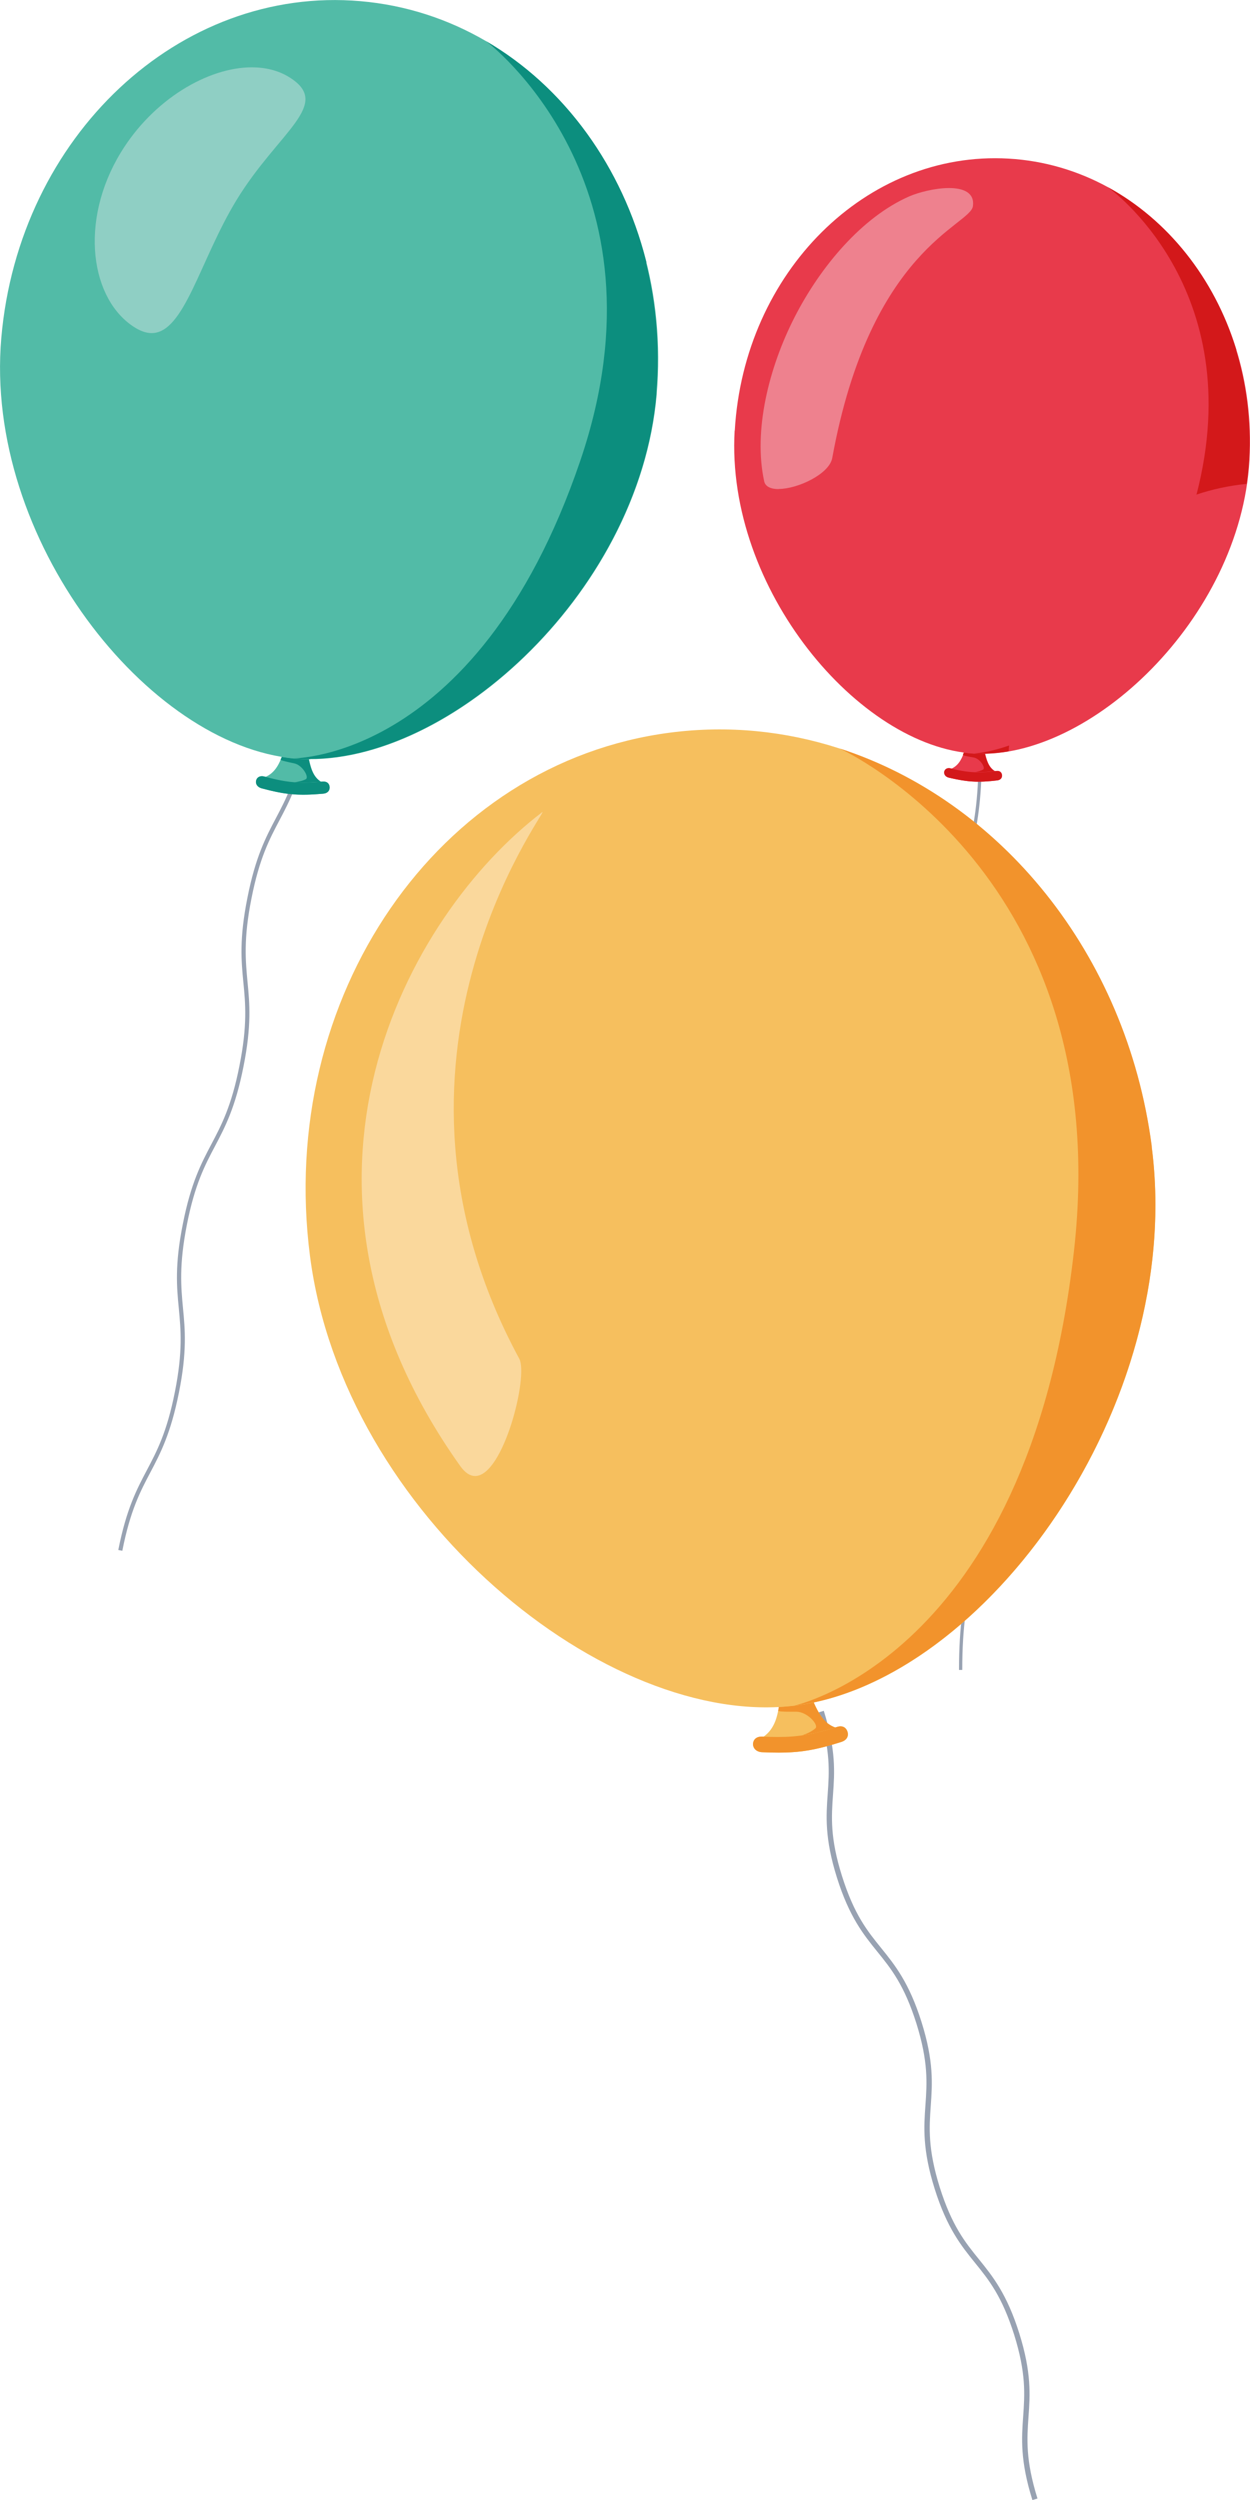 <?xml version="1.0" encoding="UTF-8"?>
<svg id="_レイヤー_2" data-name="レイヤー 2" xmlns="http://www.w3.org/2000/svg" viewBox="0 0 96.05 191.99">
  <defs>
    <style>
      .cls-1 {
        fill: #98a2b2;
      }

      .cls-2 {
        fill: #fad89c;
      }

      .cls-3 {
        fill: #1aaaad;
      }

      .cls-4 {
        fill: #ee818e;
      }

      .cls-5 {
        fill: #52bba7;
      }

      .cls-6 {
        fill: #8fcfc4;
      }

      .cls-7 {
        fill: #987d42;
      }

      .cls-8 {
        fill: #f2932c;
      }

      .cls-9 {
        fill: #00655c;
      }

      .cls-10 {
        fill: #d7293d;
      }

      .cls-11 {
        fill: #bd1a21;
      }

      .cls-12 {
        fill: #d3181a;
      }

      .cls-13 {
        fill: #0c8e7e;
      }

      .cls-14 {
        fill: #e83a4b;
      }

      .cls-15 {
        fill: #f6bf5e;
      }

      .cls-16 {
        fill: #ee731f;
      }
    </style>
  </defs>
  <g id="_レイヤー_1-2" data-name="レイヤー 1">
    <g>
      <path class="cls-1" d="M73.94,128.24h-.25c0-3.52.38-5.31.75-7.04.37-1.72.75-3.5.75-6.99s-.38-5.27-.75-6.99c-.37-1.73-.75-3.52-.75-7.04s.38-5.31.75-7.04c.37-1.72.75-3.49.75-6.99s-.38-5.27-.75-6.99c-.37-1.73-.75-3.52-.75-7.04s.38-5.31.75-7.04c.37-1.72.75-3.5.75-6.99h.25c0,3.52-.38,5.31-.75,7.04-.37,1.72-.75,3.49-.75,6.99s.38,5.27.75,6.99c.37,1.73.75,3.52.75,7.04s-.38,5.31-.75,7.04c-.37,1.72-.75,3.5-.75,6.99s.38,5.27.75,6.99c.37,1.73.75,3.52.75,7.04s-.38,5.31-.75,7.04c-.37,1.72-.75,3.5-.75,6.99"/>
      <path class="cls-14" d="M76.5,59.23c1.05.55-.76.22-1.7.17-.24-.01-.54-.01-.84-.01-.86,0-1.69,0-.87-.35,1.28-.56.91-2.49,1.85-2.43.94.05.47,2.06,1.56,2.63"/>
      <path class="cls-10" d="M74,57.96c.02-.06.04-.11.06-.17-.02.06-.04.11-.06.17Z"/>
      <path class="cls-12" d="M75.2,59.3c-.11,0-.22,0-.33,0,.26-.04.53-.11.68-.21.19-.13-.24-.84-.74-.92-.95-.16-.8-.2-.82-.2h0c.02-.06.04-.11.06-.17.26.03.52.06.77.08,0,0,.02,0,.03,0,.2.01.4.02.6.02.08,0,.15,0,.23,0,.13.53.3,1.07.77,1.33-.48.05-.89.08-1.27.08"/>
      <path class="cls-14" d="M77,59.52c.02.2-.1.38-.37.41-1.49.18-2.26.13-3.72-.21-.27-.06-.39-.26-.35-.46.04-.2.23-.32.48-.26,1.39.33,2.11.37,3.54.2.26-.03.4.12.42.32"/>
      <path class="cls-12" d="M75.18,60.03c-.72,0-1.36-.1-2.27-.31-.23-.06-.36-.21-.36-.38,0-.03,0-.05,0-.08.04-.16.17-.27.35-.27.04,0,.08,0,.13.02.87.21,1.48.3,2.16.3.41,0,.84-.03,1.37-.1.02,0,.05,0,.07,0,.22,0,.34.14.36.32,0,.02,0,.03,0,.04,0,.18-.12.33-.37.36-.56.07-1.02.1-1.44.1"/>
      <path class="cls-14" d="M56.45,33.07c-.7,12.16,9.57,24.29,18.42,24.8,8.85.51,20.44-10.36,21.14-22.53.7-12.16-7.59-22.53-18.51-23.16-10.92-.63-20.34,8.72-21.04,20.89"/>
      <path class="cls-11" d="M75.47,57.89c-.2,0-.4,0-.6-.02-.01,0-.02,0-.03,0,.01,0,.02,0,.03,0,.2.01.4.02.6.02.08,0,.15,0,.23,0-.08,0-.15,0-.23,0"/>
      <path class="cls-10" d="M96.01,35.32h0s0,0,0,0M96.01,35.3s0-.01,0-.02c0,0,0,.01,0,.02M96.01,35.27s0,0,0-.01c0,0,0,0,0,.01M96.01,35.25s0-.02,0-.03c0,.01,0,.02,0,.03M96.01,35.22s0-.01,0-.02c0,0,0,.01,0,.02M96.01,35.2c.15-2.89-.21-5.67-.99-8.25.78,2.57,1.14,5.36.99,8.25M95.02,26.95s0,0,0-.01c0,0,0,0,0,.01M95.02,26.92s0,0,0,0c0,0,0,0,0,0M95.01,26.9s0,0,0,0c0,0,0,0,0,0M95,26.87s0,0,0,0c0,0,0,0,0,0"/>
      <path class="cls-12" d="M75.47,57.89c-.2,0-.4,0-.6-.02-.01,0-.02,0-.03,0-.24-.01.88.02,2.7-.62,0,.07-.01.13-.02.19,0,.09-.01.18-.02.26-.61.1-1.21.16-1.8.18-.08,0-.15,0-.23,0M91.93,38.02c4.15-15.96-6.81-23.65-6.81-23.65,4.63,2.53,8.2,7.02,9.87,12.47,0,0,0,.01,0,.02t0,0s0,.01,0,.02c0,0,0,0,0,0,0,0,0,0,0,.01,0,0,0,0,0,0,0,0,0,.01,0,.02,0,0,0,0,0,.01,0,0,0,0,0,0,.78,2.58,1.14,5.36.99,8.25h0s0,.01,0,.02h0s0,.02,0,.03h0s0,.02,0,.02h0s0,.02,0,.03c0,0,0,.01,0,.02,0,0,0,0,0,0,0,0,0,.02,0,.02-.04.62-.1,1.24-.19,1.85-1.33.13-2.63.41-3.88.83"/>
      <path class="cls-4" d="M59.83,37.56c-.58,0-1.02-.18-1.11-.6-.84-3.87.34-8.69,2.33-12.59,1.99-3.9,5.19-7.7,8.82-9.29.69-.3,1.97-.64,3.05-.64s1.98.34,1.84,1.39c-.2,1.5-7.88,3.24-10.81,19.34-.22,1.23-2.65,2.38-4.12,2.38"/>
      <path class="cls-1" d="M79.33,191.99c-.95-3.02-.83-4.75-.71-6.42.12-1.71.23-3.32-.69-6.27-.93-2.95-1.94-4.21-3.02-5.54-1.05-1.3-2.14-2.65-3.09-5.67-.95-3.03-.83-4.75-.71-6.42.12-1.71.23-3.32-.69-6.27-.93-2.95-1.94-4.21-3.02-5.54-1.05-1.3-2.14-2.65-3.09-5.67-.95-3.02-.83-4.75-.71-6.42.12-1.71.23-3.32-.69-6.27l.39-.12c.95,3.03.83,4.75.71,6.42-.12,1.71-.24,3.32.69,6.27s1.94,4.21,3.02,5.54c1.05,1.3,2.14,2.65,3.09,5.67.95,3.02.83,4.75.71,6.42-.12,1.71-.23,3.32.69,6.27.93,2.95,1.94,4.21,3.02,5.54,1.05,1.3,2.14,2.65,3.09,5.67.95,3.03.83,4.75.71,6.42-.12,1.71-.23,3.32.69,6.27l-.39.12Z"/>
      <path class="cls-15" d="M64.22,132.67c1.88.57-1.16.59-2.7.79-1.54.2-4.51,1.04-2.88-.07,1.9-1.3.71-4.3,2.25-4.5,1.54-.2,1.39,3.19,3.33,3.78"/>
      <path class="cls-15" d="M64.18,132.66c-.23-.08-.43-.19-.6-.34.18.14.38.26.6.34"/>
      <path class="cls-7" d="M63.58,132.33c-.17-.14-.31-.3-.44-.48.13.18.28.34.44.48M63.13,131.85h0"/>
      <path class="cls-15" d="M59.8,131.38c.02-.1.04-.2.05-.29-.02.1-.03.19-.05.29h0Z"/>
      <path class="cls-8" d="M61.62,133.27c.41-.14.82-.34,1.04-.55.27-.26-.63-1.27-1.46-1.27h-.02c-.17,0-.32,0-.45,0-.52,0-.75-.02-.85-.04-.1-.02-.07-.04-.08-.04,0,0,0,0,0,0,.02-.1.04-.2.05-.29.43-.02.86-.06,1.28-.11.01,0,.03,0,.05,0,.45-.06.9-.13,1.35-.23.17.39.36.77.61,1.11h0c.13.18.28.34.44.48.18.14.38.26.6.33-.99.31-1.78.5-2.56.61"/>
      <path class="cls-15" d="M65.13,132.99c.1.32-.04.64-.48.78-2.36.74-3.61.9-6.08.79-.45-.02-.71-.31-.7-.64.01-.33.27-.58.7-.56,2.35.11,3.53-.04,5.78-.75.41-.13.68.07.78.38"/>
      <path class="cls-8" d="M59.84,134.59c-.39,0-.81-.01-1.28-.03-.44-.02-.7-.3-.7-.62v-.02c.01-.32.25-.56.65-.56.02,0,.03,0,.05,0,.44.02.84.03,1.21.03,1.62,0,2.74-.21,4.57-.78.09-.03.17-.04.24-.04.28,0,.46.17.54.42.02.06.03.12.03.19,0,.25-.16.48-.5.59-.25.08-.49.15-.72.22-.14.04-.27.08-.4.11-1.32.36-2.34.49-3.69.49"/>
      <path class="cls-15" d="M23.82,96.46c2.57,19.89,22.88,36.38,37.35,34.51,14.47-1.87,29.91-22.99,27.33-42.88-2.57-19.89-19.14-34.14-37-31.83-17.86,2.31-30.25,20.31-27.68,40.2"/>
      <path class="cls-16" d="M61.13,130.97s.03,0,.05,0c.45-.06.9-.14,1.35-.23-.45.09-.9.17-1.35.23-.02,0-.03,0-.05,0"/>
      <path class="cls-8" d="M61.08,130.98c-.31,0,17.89-3.48,21.44-34.88,3.28-28.98-18-38.62-18-38.62,12.26,3.97,22.02,15.66,23.98,30.52,0,.01,0,.03,0,.04h0s0,.03,0,.05c.19,1.48.28,2.96.28,4.44,0,2.26-.21,4.52-.61,6.74-.07.36-.14.72-.21,1.08-3.08,14.9-14.38,28.06-25.45,30.39-.45.09-.9.17-1.35.23-.02,0-.03,0-.05,0-.03,0-.04,0-.05,0"/>
      <path class="cls-2" d="M36.51,113.35c-.38,0-.76-.23-1.14-.76-15.48-21.73-4.1-42.3,6.28-50.21.01-.01.02-.02.03-.02.33,0-14.21,19.03-1.78,41.98.72,1.33-1.21,9.01-3.39,9.01"/>
      <path class="cls-1" d="M9.4,119.09l-.31-.06c.62-3.15,1.42-4.66,2.19-6.12.76-1.44,1.55-2.92,2.16-6.03.62-3.11.45-4.78.3-6.4-.16-1.64-.32-3.34.31-6.49.62-3.15,1.42-4.66,2.19-6.12.76-1.44,1.55-2.92,2.16-6.03.62-3.11.46-4.78.3-6.4-.16-1.64-.32-3.34.31-6.49.62-3.15,1.42-4.66,2.19-6.12.76-1.44,1.55-2.93,2.16-6.03l.31.06c-.62,3.15-1.42,4.66-2.19,6.12-.76,1.44-1.55,2.92-2.16,6.03-.62,3.11-.45,4.78-.3,6.4.16,1.64.32,3.34-.31,6.49-.62,3.15-1.42,4.66-2.19,6.12-.76,1.44-1.55,2.92-2.16,6.03-.61,3.11-.45,4.78-.3,6.4.16,1.64.32,3.34-.31,6.49s-1.42,4.66-2.19,6.12c-.76,1.44-1.55,2.92-2.16,6.03"/>
      <path class="cls-5" d="M24.7,60.05c1.32.74-.97.26-2.17.16-1.2-.1-3.59.04-2.17-.53,1.65-.67,1.25-3.14,2.45-3.04,1.2.1.53,2.64,1.89,3.41"/>
      <path class="cls-3" d="M21.56,58.34c.03-.07.06-.14.09-.21-.03.07-.06.14-.09.21h0Z"/>
      <path class="cls-13" d="M23.34,60.1c-.25,0-.48,0-.71-.03.33-.04.68-.12.88-.24.25-.16-.27-1.08-.91-1.21-1.22-.25-1-.28-1.04-.28h0c.03-.07.06-.14.09-.21.33.05.66.1.99.13,0,0,.02,0,.03,0,.35.03.7.05,1.06.05.14.67.34,1.38.94,1.73-.5.04-.93.06-1.33.06"/>
      <path class="cls-5" d="M25.33,60.44c.02.25-.14.48-.49.51-1.91.17-2.88.08-4.74-.41-.34-.09-.49-.35-.42-.6.06-.25.3-.4.62-.31,1.76.47,2.68.55,4.5.39.33-.03.51.17.53.42"/>
      <path class="cls-13" d="M23.3,61.03c-.29,0-.57-.01-.84-.04-.11,0-.22-.02-.33-.03-.61-.07-1.24-.21-2.02-.42-.29-.08-.44-.28-.44-.49,0-.04,0-.07.01-.11.05-.2.21-.33.44-.33.05,0,.11,0,.18.02,1.22.33,2.04.47,3.04.47.44,0,.91-.03,1.46-.08.02,0,.04,0,.07,0,.29,0,.44.18.46.42,0,.01,0,.03,0,.04,0,.24-.16.44-.49.47-.58.05-1.08.08-1.54.08"/>
      <path class="cls-5" d="M.1,25.95c-1.34,15.49,11.31,31.33,22.57,32.3,11.27.97,26.45-12.46,27.79-27.95C51.8,14.82,41.61,1.29,27.7.09,13.8-1.12,1.44,10.46.1,25.95"/>
      <path class="cls-9" d="M23.73,58.3c-.36,0-.71-.02-1.06-.05-.01,0-.02,0-.03,0,0,0,.02,0,.03,0,.35.03.7.05,1.06.05"/>
      <path class="cls-13" d="M23.84,58.3h-.11c-.36,0-.71-.02-1.06-.05-.01,0-.02,0-.03,0-1.04-.09,13.86.92,21.95-22.87,7.28-21.4-7.24-32.22-7.24-32.22,6,3.5,10.47,9.64,12.31,16.94h0s0,.02,0,.03c0,0,0,0,0,0,0,0,0,.02,0,.03,0,0,0,0,0,0,0,0,0,.01,0,.02,0,0,0,0,0,.01,0,0,0,.01,0,.02,0,0,0,.01,0,.02,0,0,0,0,0,0,.76,3.1,1.05,6.4.78,9.81h0s0,.01,0,.02h0s0,.03,0,.04c0,0,0,0,0,.01,0,0,0,.01,0,.02,0,0,0,0,0,.01,0,0,0,.02,0,.02,0,0,0,.01,0,.02,0,0,0,0,0,.01,0,0,0,.01,0,.02,0,0,0,0,0,.01,0,0,0,.02,0,.02h0s0,.03,0,.04c-1.29,14.95-15.49,28-26.61,28"/>
      <path class="cls-6" d="M11.65,25.58c-.38,0-.79-.13-1.24-.4-3.45-2.1-4.37-8.16-1.12-13.48,2.48-4.06,6.68-6.53,10.06-6.53,1.05,0,2.02.24,2.83.73,3.45,2.1-.76,4.15-4.01,9.47-2.82,4.63-4,10.21-6.52,10.21"/>
    </g>
  </g>
</svg>
